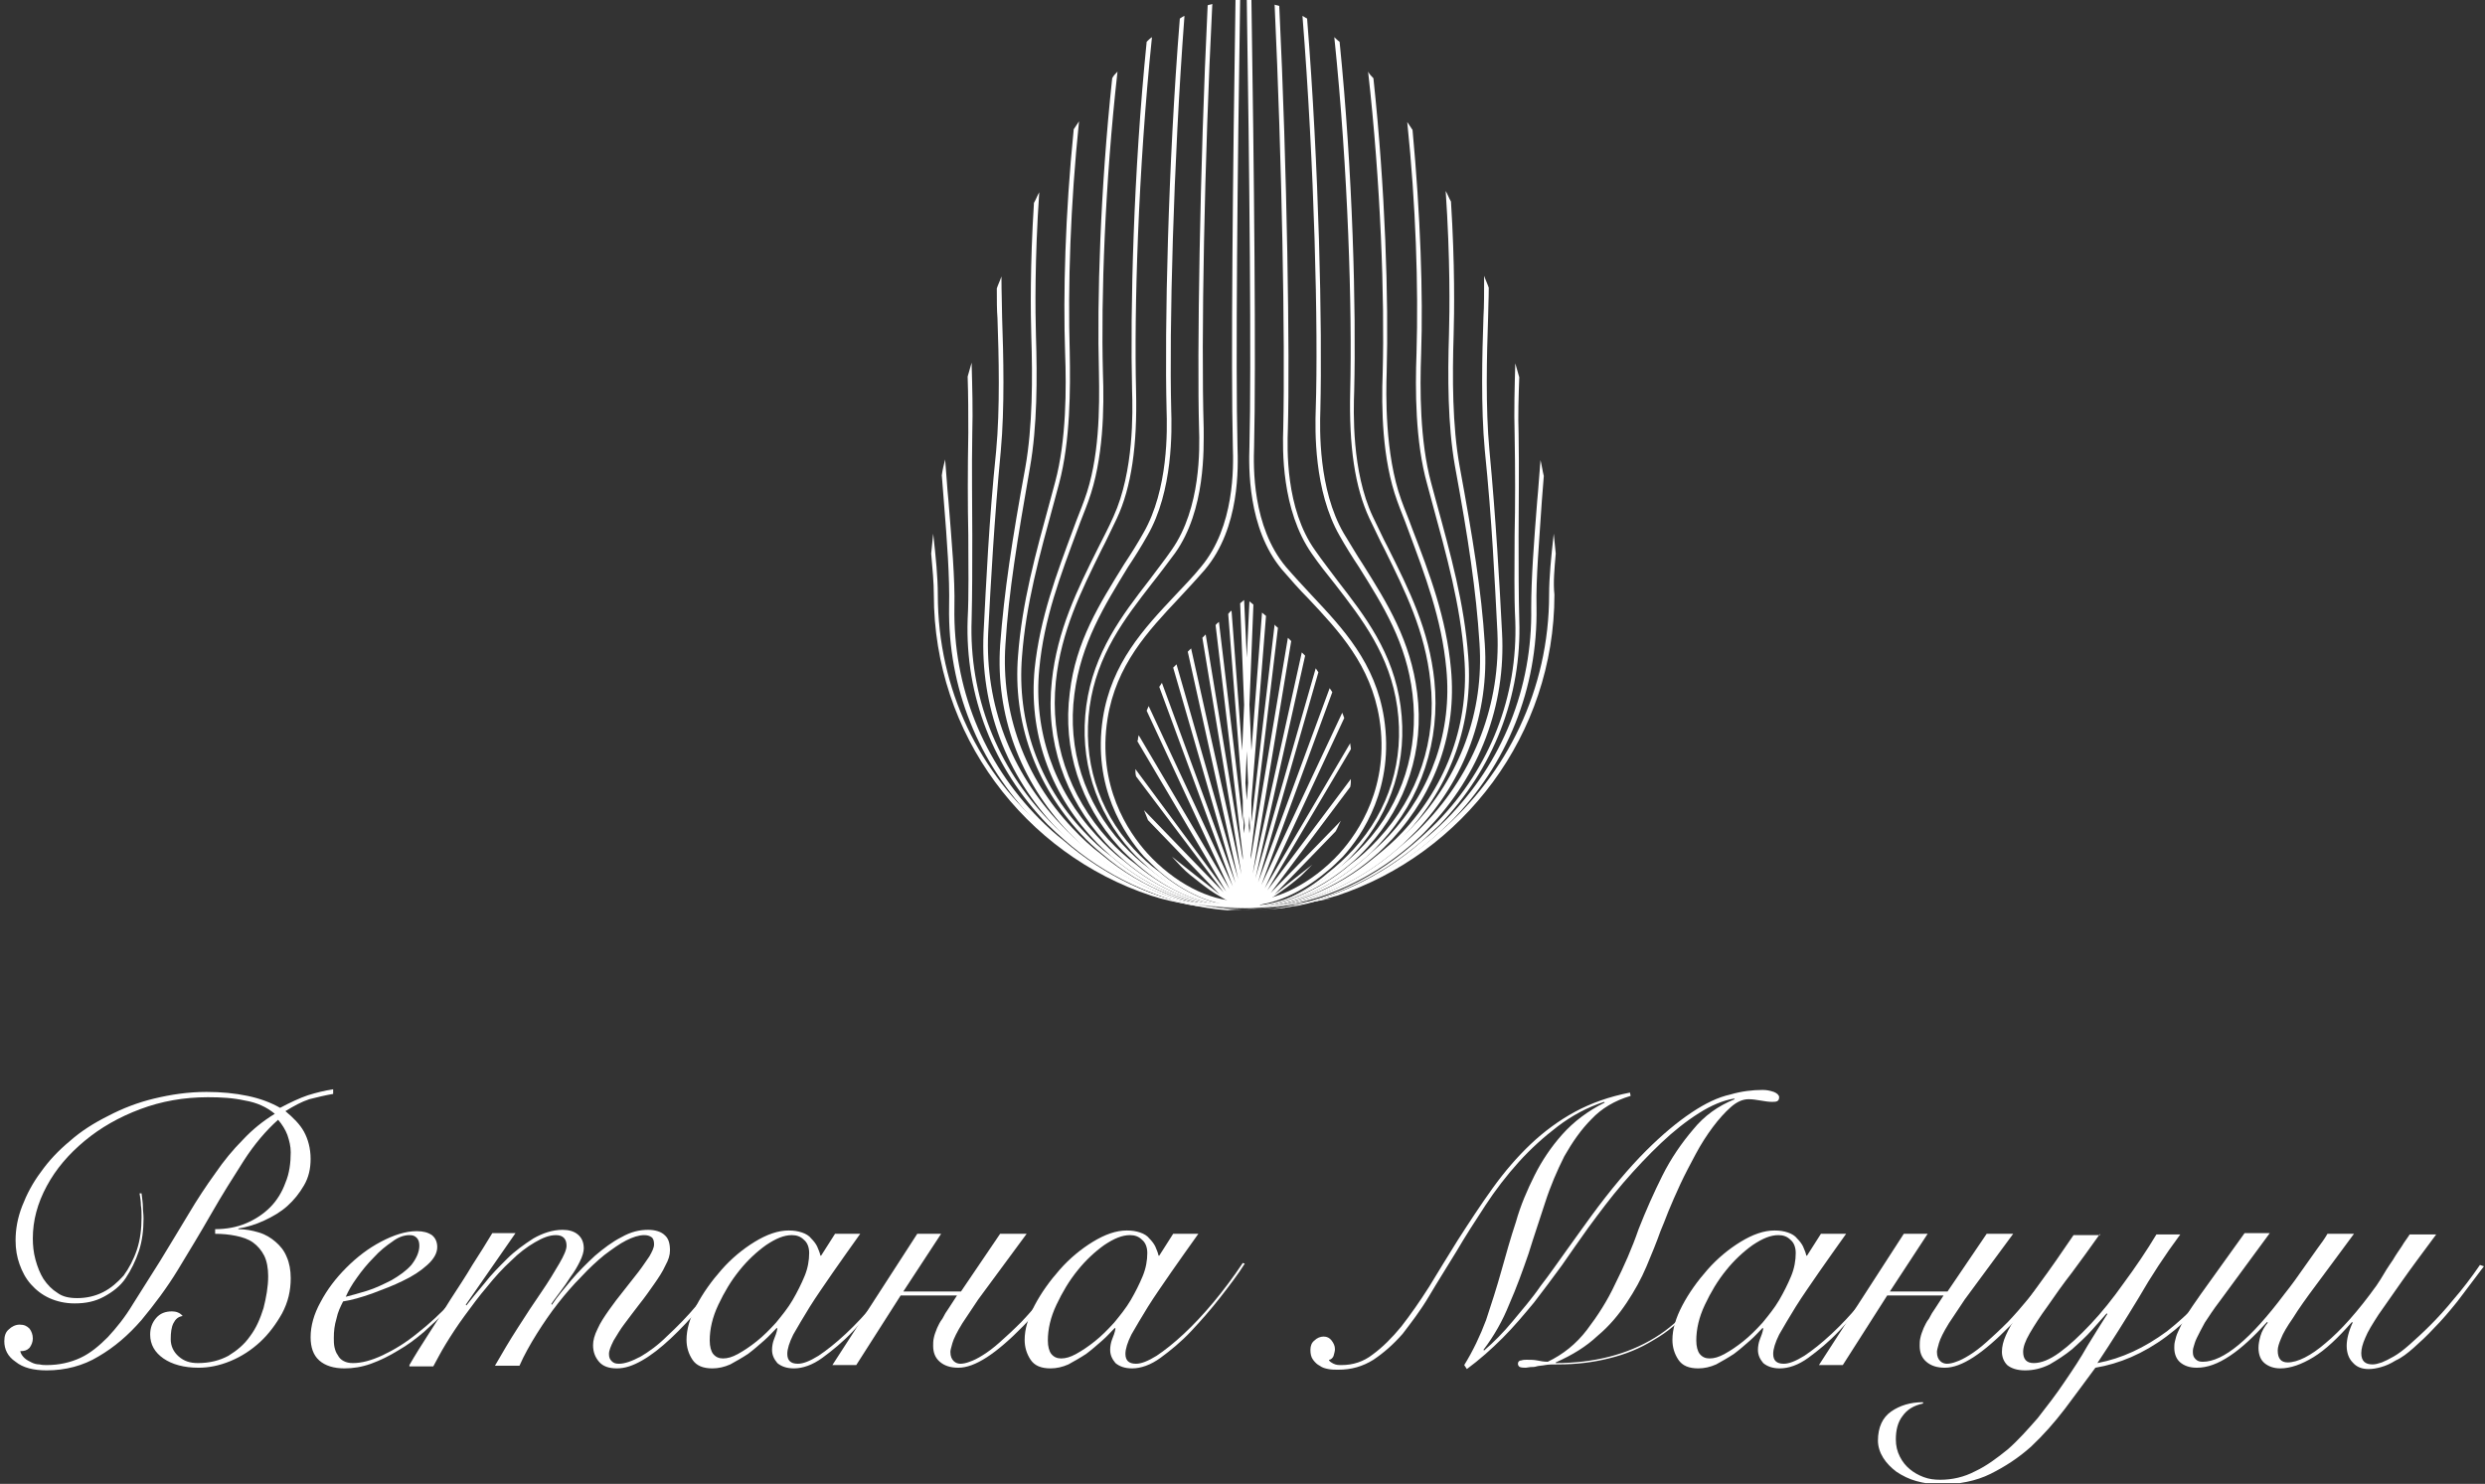 <?xml version="1.0" encoding="UTF-8"?> <svg xmlns="http://www.w3.org/2000/svg" width="978" height="584" viewBox="0 0 978 584" fill="none"><rect x="0" y="0" width="978" height="584" fill="#333333" stroke="none"/> <g clip-path="url(#clip0_602_14)"> <path d="M55.708 469.673C55.969 471.76 56.23 473.587 56.23 474.892C56.23 476.457 56.491 477.762 56.491 479.588C56.491 484.024 55.969 488.46 54.664 492.374C53.359 496.288 51.533 499.941 49.446 503.072C47.358 506.203 44.227 508.552 40.835 510.378C37.443 512.205 33.79 512.987 29.354 512.987C25.701 512.987 22.309 512.205 19.439 510.9C16.568 509.595 14.22 507.769 12.133 505.42C10.045 503.072 8.74 500.463 7.697 497.592C6.653 494.722 6.131 491.591 6.131 488.199C6.131 483.763 6.914 479.327 8.74 474.631C10.567 469.934 12.915 465.498 16.047 461.323C19.178 456.887 22.831 452.974 27.527 449.06C31.963 445.146 36.921 442.014 42.661 439.144C48.141 436.274 54.142 433.926 60.666 432.36C67.189 430.794 73.973 429.751 81.279 429.751C87.019 429.751 92.499 430.273 97.457 431.316C102.414 432.36 106.589 433.926 110.242 436.013C114.156 433.926 118.07 432.099 121.201 431.055C124.593 430.012 127.724 429.229 131.117 428.707V430.534C127.985 431.055 124.854 431.838 121.723 432.621C118.592 433.665 115.722 435.23 112.33 437.318C115.461 439.927 118.07 442.536 119.636 445.407C121.201 448.277 122.245 451.93 122.245 456.105C122.245 460.019 121.462 463.411 119.636 466.542C117.809 469.673 115.722 472.282 113.112 474.631C110.503 476.979 107.372 478.806 103.98 480.371C100.588 481.937 97.196 482.98 93.803 483.502V483.763C96.674 483.763 99.283 484.285 101.892 485.068C104.502 485.851 106.589 487.155 108.416 488.721C110.242 490.286 111.808 492.113 112.851 494.722C113.895 497.071 114.417 499.941 114.417 503.072C114.417 508.03 113.373 512.466 111.025 516.901C108.677 521.076 105.806 524.99 102.414 528.121C99.022 531.252 95.108 533.862 90.672 535.688C86.237 537.515 82.062 538.298 78.148 538.298C72.407 538.298 67.711 536.993 64.319 534.645C60.926 532.296 59.1 529.165 59.1 525.251C59.1 522.642 59.883 520.554 61.448 518.728C63.014 516.901 65.101 516.119 67.711 516.119C69.276 516.119 70.842 516.64 71.885 517.945C70.059 518.206 69.015 519.25 68.232 520.815C67.45 522.381 67.189 524.468 67.189 527.078C67.189 529.687 68.232 532.035 70.32 533.862C72.407 535.688 74.756 536.471 77.887 536.471C82.584 536.471 86.498 535.427 89.89 533.601C93.282 531.513 96.152 529.165 98.5 525.773C100.849 522.642 102.414 518.989 103.719 514.814C104.763 510.639 105.545 506.464 105.545 502.289C105.545 499.158 105.024 496.288 103.98 494.2C102.936 492.113 101.371 490.286 99.544 488.982C97.718 487.677 95.369 486.894 92.76 486.372C90.15 485.851 87.541 485.59 84.671 485.59V483.763C89.107 483.763 93.282 482.98 96.935 481.415C100.588 479.849 103.719 477.762 106.328 475.153C108.937 472.543 111.025 469.151 112.33 465.498C113.895 461.845 114.417 457.67 114.417 453.495C114.417 451.147 113.895 449.06 113.112 446.711C112.33 444.624 111.025 442.536 109.459 440.71C104.763 444.885 100.066 450.364 95.891 456.887C91.716 463.411 87.28 470.456 83.105 477.762C78.93 485.068 74.495 492.374 70.059 499.68C65.623 506.986 60.666 513.509 55.708 519.511C50.489 525.512 45.01 530.209 38.747 533.862C32.746 537.515 25.701 539.341 18.395 539.341C13.176 539.341 9.001 538.298 6.131 535.949C3 533.862 1.695 530.992 1.695 527.86C1.695 525.773 2.217 524.207 3.522 523.164C4.566 522.12 6.131 521.337 7.697 521.337C9.523 521.337 10.567 521.859 11.611 522.903C12.393 523.946 12.915 525.251 12.915 526.817C12.915 528.121 12.393 529.426 11.611 530.47C10.567 531.513 9.523 531.774 7.958 531.774C8.219 532.818 8.74 533.601 9.523 534.384C10.306 535.166 11.35 535.688 12.393 536.21C13.437 536.732 14.481 536.993 15.525 536.993C16.568 537.254 17.612 537.254 18.395 537.254C23.352 537.254 27.788 536.21 31.702 534.384C35.616 532.557 39.008 529.687 42.4 526.295C45.792 522.642 49.184 518.467 52.316 513.248C55.447 508.291 59.1 502.55 63.014 496.288C66.928 489.765 70.842 483.502 74.234 477.762C77.626 472.021 81.279 466.542 84.671 461.845C88.063 456.887 91.716 452.452 95.63 448.538C99.283 444.624 103.458 441.232 108.155 438.361C105.024 435.752 101.11 433.926 96.413 433.143C91.716 432.099 87.019 431.838 81.801 431.838C72.407 431.838 63.536 433.404 55.186 436.535C46.836 439.666 39.53 443.841 33.268 449.06C27.006 454.278 22.048 460.019 18.395 466.803C14.742 473.587 12.915 480.371 12.915 487.416C12.915 490.026 13.176 492.896 13.959 495.766C14.742 498.636 15.786 501.245 17.09 503.333C18.656 505.681 20.482 507.508 22.57 508.812C24.657 510.378 27.266 510.9 30.398 510.9C34.051 510.9 37.443 510.117 40.574 508.552C43.705 506.986 46.314 504.638 48.663 502.028C50.75 499.158 52.577 495.766 53.881 491.852C55.186 487.938 55.708 483.502 55.708 479.066C55.708 477.501 55.708 475.935 55.447 474.37C55.447 472.804 55.186 471.239 54.925 469.673H55.708Z" fill="white"></path> <path d="M189.301 498.376C187.736 500.985 185.909 503.595 183.561 506.726C181.212 509.857 178.864 512.727 175.994 515.598C173.123 518.468 169.992 521.338 166.861 524.208C163.469 527.078 160.338 529.427 156.685 531.514C153.293 533.602 149.64 535.428 145.987 536.733C142.334 538.037 138.942 538.559 135.55 538.559C131.375 538.559 127.983 537.516 125.634 535.428C123.286 533.341 122.242 530.21 122.242 526.296C122.242 521.86 123.547 517.163 126.156 512.466C128.765 507.509 132.158 503.073 136.332 498.898C140.507 494.723 144.943 491.331 149.901 488.722C154.858 486.112 159.555 484.547 163.991 484.547C166.6 484.547 168.427 485.069 169.992 486.112C171.297 487.156 172.08 488.722 172.08 490.809C172.08 493.158 170.775 495.506 168.166 497.854C165.557 500.203 162.425 502.29 158.511 504.117C154.858 505.943 150.684 507.509 146.509 509.074C142.073 510.64 138.42 511.684 135.028 512.205C133.984 514.293 132.94 516.38 132.418 518.99C131.636 521.599 131.375 523.947 131.375 526.557C131.375 527.861 131.375 528.905 131.636 530.21C131.897 531.253 132.158 532.297 132.94 533.341C133.462 534.384 134.245 535.167 135.289 535.689C136.332 536.211 137.376 536.472 138.942 536.472C142.334 536.472 146.248 535.428 150.684 533.341C155.119 531.253 159.816 528.383 164.252 524.73C168.949 521.077 173.384 516.902 177.559 512.466C181.734 507.77 185.387 503.073 188.518 498.115L189.301 498.376ZM165.035 490.287C165.035 488.983 164.774 487.939 163.991 487.156C163.208 486.373 162.425 486.112 161.121 486.112C159.033 486.112 156.685 486.895 154.337 488.722C151.988 490.287 149.379 492.375 147.031 494.984C144.682 497.332 142.334 500.203 140.507 502.812C138.42 505.682 137.115 508.031 136.071 510.379C138.159 509.857 141.029 509.074 144.421 508.031C147.813 506.987 150.944 505.421 154.076 503.856C157.207 502.029 159.816 500.203 161.904 497.854C163.73 495.506 165.035 492.897 165.035 490.287Z" fill="white"></path> <path d="M161.129 537.254C163.216 533.601 165.826 529.426 168.696 524.99C171.566 520.555 174.436 516.119 177.307 511.422C180.177 506.986 183.308 502.29 185.917 497.854C188.787 493.418 191.397 489.243 193.745 485.329H202.878L183.308 513.509L183.569 513.77C185.395 511.422 187.744 508.552 190.614 505.16C193.223 501.768 196.354 498.636 199.486 495.505C202.617 492.374 206.27 489.765 209.923 487.417C213.576 485.329 217.49 484.024 221.404 484.024C223.752 484.024 225.84 484.546 227.405 485.851C228.971 487.156 229.753 488.982 229.753 491.33C229.753 492.635 229.232 494.462 228.188 496.549C227.144 498.636 226.1 500.463 224.535 502.55C223.23 504.638 221.926 506.464 220.36 508.552C219.055 510.378 217.751 511.944 216.968 513.249L217.229 513.509C219.316 510.378 221.926 507.247 224.796 503.855C227.666 500.463 230.797 497.332 234.189 494.201C237.581 491.33 240.973 488.721 244.626 486.895C248.279 484.807 251.672 484.024 255.064 484.024C257.934 484.024 260.282 484.807 261.587 486.112C263.152 487.417 263.674 489.504 263.674 492.113C263.674 493.94 263.152 495.766 261.848 498.115C260.804 500.463 259.239 502.811 257.412 505.421C255.586 508.03 253.759 510.639 251.672 513.249C249.584 515.858 247.758 518.467 245.931 520.816C244.105 523.164 242.8 525.512 241.495 527.6C240.452 529.687 239.669 531.514 239.669 532.818C239.669 534.123 239.93 534.906 240.713 535.689C241.495 536.471 242.278 536.732 243.583 536.732C245.931 536.732 248.801 535.689 252.193 533.862C255.325 532.036 258.978 529.426 262.631 525.773C266.284 522.381 270.459 518.206 274.372 513.509C278.547 508.813 282.722 503.594 286.897 497.854L288.202 498.376C284.027 504.116 279.852 509.335 275.938 514.031C271.763 518.989 267.849 523.164 263.935 526.817C260.021 530.47 256.368 533.34 252.715 535.428C249.062 537.515 245.931 538.559 242.8 538.559C239.669 538.559 237.32 537.776 235.755 535.949C234.189 534.123 233.406 532.035 233.406 529.426C233.406 527.6 233.928 525.512 235.233 522.903C236.277 520.555 237.842 518.206 239.669 515.597C241.495 512.988 243.322 510.639 245.409 508.03C247.497 505.421 249.323 503.072 251.15 500.724C252.976 498.376 254.281 496.288 255.585 494.462C256.629 492.635 257.412 491.07 257.412 489.765C257.412 488.46 257.151 487.417 256.368 486.895C255.586 486.373 254.803 486.112 253.498 486.112C251.411 486.112 249.062 486.895 246.453 488.199C243.844 489.504 240.973 491.591 237.842 493.94C234.972 496.288 231.841 499.158 228.71 502.55C225.579 505.682 222.447 509.335 219.577 512.988C216.707 516.641 213.837 520.816 211.227 524.99C208.618 529.165 206.27 533.34 204.443 537.515H194.789C197.659 532.557 200.529 527.6 203.921 522.381C207.053 517.423 210.184 512.727 213.054 508.552C215.924 504.377 218.273 500.463 220.099 497.332C221.926 494.201 222.969 491.852 222.969 490.287C222.969 487.677 221.665 486.112 218.794 486.112C216.185 486.112 213.576 487.156 210.445 488.982C207.313 490.809 204.182 493.157 201.051 496.288C197.92 499.158 194.789 502.55 191.658 506.464C188.527 510.117 185.656 514.031 182.786 517.945C179.916 521.859 177.567 525.512 175.48 528.904C173.393 532.296 171.827 535.428 170.522 537.776H161.129V537.254Z" fill="white"></path> <path d="M328.636 485.589H338.551C334.898 490.807 331.245 495.765 327.853 500.723C324.461 505.68 321.33 510.116 318.72 514.291C316.111 518.466 314.024 522.119 312.197 525.25C310.632 528.381 309.849 530.991 309.849 532.817C309.849 535.426 311.153 536.731 314.024 536.731C316.111 536.731 318.72 535.687 322.113 533.6C325.244 531.512 328.897 528.642 332.811 524.989C336.725 521.336 340.639 517.161 344.552 512.465C348.466 507.768 352.38 502.549 356.033 497.07L356.816 497.331C354.207 501.506 350.815 505.941 347.162 510.638C343.509 515.335 339.595 519.771 335.681 523.946C331.767 528.12 327.592 531.512 323.678 534.383C319.764 537.253 315.85 538.558 312.458 538.558C309.588 538.558 307.5 537.775 305.935 536.47C304.63 534.905 303.847 533.339 303.847 531.252C303.847 529.947 304.108 528.381 304.63 527.077C305.152 525.772 305.674 524.467 305.935 522.902L305.674 522.641C304.369 523.946 302.804 525.772 300.716 527.599C298.629 529.425 296.541 531.252 294.454 532.817C292.106 534.383 289.757 535.687 287.409 536.992C285.06 538.036 282.712 538.558 280.364 538.558C276.711 538.558 274.101 537.514 272.536 535.165C270.97 532.817 270.188 530.208 270.188 527.338C270.188 523.163 271.492 518.727 274.101 513.769C276.711 508.812 280.103 504.115 284.017 499.679C287.931 495.243 292.367 491.59 297.063 488.72C301.76 485.85 306.196 484.284 310.371 484.284C312.458 484.284 314.024 484.545 315.589 485.067C317.155 485.589 318.46 486.372 319.242 487.415C320.286 488.459 321.069 489.503 321.591 490.546C322.113 491.851 322.634 492.895 322.895 494.199H323.156L328.636 485.589ZM279.32 527.599C279.32 529.947 279.842 531.773 280.625 532.817C281.668 534.122 282.973 534.644 284.539 534.644C286.365 534.644 288.192 534.122 290.54 532.817C292.888 531.512 295.237 529.947 297.846 527.859C300.455 525.772 302.804 523.424 305.413 520.553C307.761 517.683 310.11 514.813 311.936 511.682C313.763 508.551 315.328 505.419 316.633 502.288C317.938 499.157 318.46 496.026 318.46 493.156C318.46 490.807 317.677 488.981 316.372 487.937C315.067 486.633 313.502 486.111 311.675 486.111C308.544 486.111 305.413 487.415 301.499 490.025C297.846 492.634 294.193 496.026 291.062 499.94C287.67 504.115 285.06 508.551 282.712 513.508C280.364 518.466 279.32 523.163 279.32 527.599Z" fill="white"></path> <path d="M360.993 485.589H370.386L355.513 508.29H378.214L393.609 485.589H404.046L384.998 511.421C382.389 515.335 380.302 518.466 378.736 520.814C376.649 524.206 375.344 526.816 374.822 528.642C374.3 530.469 374.039 531.512 374.039 532.034C374.039 533.861 374.561 534.905 375.344 535.687C376.127 536.47 377.17 536.731 377.953 536.731C378.997 536.731 380.302 536.47 381.606 535.948C383.172 535.426 384.737 534.644 386.825 533.339C388.912 532.034 391 530.469 393.348 528.381C395.696 526.294 398.567 523.685 401.959 520.293C407.177 514.813 413.44 507.246 420.746 497.331L422.311 497.853C415.266 507.768 408.743 515.596 403.002 521.597C392.043 532.817 383.694 538.297 377.17 538.297C374.039 538.297 371.691 537.514 369.864 535.948C368.038 534.383 367.255 532.295 367.255 529.686C367.255 528.903 367.255 527.599 367.516 526.555C367.777 525.25 368.299 523.946 368.821 522.641C369.343 521.597 369.864 520.293 370.908 518.988C371.691 517.422 372.474 516.118 373.256 515.074L376.649 509.855H354.47L336.987 537.253H327.594L360.993 485.589Z" fill="white"></path> <path d="M461.71 485.589H471.625C467.972 490.807 464.319 495.765 460.927 500.723C457.535 505.68 454.404 510.116 451.795 514.291C449.185 518.466 447.098 522.119 445.271 525.25C443.706 528.381 442.923 530.991 442.923 532.817C442.923 535.426 444.228 536.731 447.098 536.731C449.185 536.731 451.795 535.687 455.187 533.6C458.318 531.512 461.971 528.642 465.885 524.989C469.799 521.336 473.713 517.161 477.627 512.465C481.541 507.768 485.455 502.549 489.108 497.07L489.89 497.331C487.281 501.506 483.889 505.941 480.236 510.638C476.583 515.335 472.669 519.771 468.755 523.946C464.841 528.12 460.666 531.512 456.752 534.383C452.838 537.253 448.924 538.558 445.532 538.558C442.662 538.558 440.575 537.775 439.009 536.47C437.704 534.905 436.922 533.339 436.922 531.252C436.922 529.947 437.183 528.381 437.704 527.077C438.226 525.772 438.748 524.467 439.009 522.902L438.748 522.641C437.444 523.946 435.878 525.772 433.791 527.599C431.703 529.425 429.616 531.252 427.528 532.817C425.18 534.383 422.831 535.687 420.483 536.992C418.135 538.036 415.786 538.558 413.438 538.558C409.785 538.558 407.176 537.514 405.61 535.165C404.044 532.817 403.262 530.208 403.262 527.338C403.262 523.163 404.566 518.727 407.176 513.769C409.785 508.812 413.177 504.115 417.091 499.679C421.005 495.243 425.441 491.59 430.137 488.72C434.834 485.85 439.27 484.284 443.445 484.284C445.532 484.284 447.098 484.545 448.663 485.067C450.229 485.589 451.534 486.372 452.317 487.415C453.36 488.459 454.143 489.503 454.665 490.546C455.187 491.851 455.709 492.895 455.97 494.199H456.23L461.71 485.589ZM412.394 527.599C412.394 529.947 412.916 531.773 413.699 532.817C414.743 534.122 416.047 534.644 417.613 534.644C419.439 534.644 421.266 534.122 423.614 532.817C425.963 531.512 428.311 529.947 430.92 527.859C433.53 525.772 435.878 523.424 438.487 520.553C440.836 517.683 443.184 514.813 445.01 511.682C446.837 508.551 448.403 505.419 449.707 502.288C451.012 499.157 451.534 496.026 451.534 493.156C451.534 490.807 450.751 488.981 449.446 487.937C448.142 486.633 446.576 486.111 444.75 486.111C441.618 486.111 438.487 487.415 434.573 490.025C430.92 492.634 427.267 496.026 424.136 499.94C420.744 504.115 418.135 508.551 415.786 513.508C413.438 518.466 412.394 523.163 412.394 527.599Z" fill="white"></path> <path d="M676.981 496.809C673.85 503.854 670.197 509.855 665.761 514.813C661.325 520.031 656.368 524.206 650.888 527.337C645.409 530.729 639.668 533.078 633.145 534.643C626.883 536.209 620.359 536.992 613.314 536.992C611.227 536.992 609.4 536.992 608.096 537.253C606.791 537.514 605.486 537.514 604.704 537.775C603.921 538.035 603.138 538.035 602.355 538.035C601.833 538.035 601.051 538.296 600.529 538.296C599.746 538.296 598.963 538.296 598.18 538.035C597.659 537.775 597.398 537.253 597.398 536.731C597.398 535.948 597.919 535.426 598.702 535.426C599.485 535.165 600.268 535.165 600.79 535.165C602.094 535.165 603.66 535.165 604.965 535.426C606.269 535.687 607.574 535.948 609.139 535.948C615.141 533.078 620.359 528.903 624.534 523.423C628.709 517.944 632.623 511.943 635.754 505.158C639.146 498.374 642.278 491.329 644.887 483.762C647.757 476.456 650.888 469.411 654.28 462.627C657.672 455.843 661.847 449.841 666.283 444.623C670.719 439.143 676.198 435.229 682.722 432.62L682.461 432.359C678.025 433.142 673.589 434.968 668.631 438.099C663.674 441.23 658.716 445.144 653.758 449.841C648.801 454.538 643.843 459.757 638.885 465.497C633.928 471.237 629.492 477.239 625.056 483.24C621.664 487.937 618.272 492.895 614.619 498.113C610.966 503.071 607.313 508.029 603.66 512.725C599.746 517.422 595.832 522.119 591.396 526.555C586.96 530.99 582.264 535.165 577.306 538.818L576.262 537.253C579.654 531.773 582.525 525.772 584.873 519.509C586.96 513.247 589.048 506.724 590.874 500.201C592.701 493.677 594.527 487.154 596.615 480.892C598.441 474.369 601.051 468.367 603.921 462.627C606.791 456.886 610.444 451.407 614.88 446.449C619.316 441.491 624.795 437.317 631.579 433.924L631.318 433.664C624.795 435.751 618.533 439.143 613.053 443.318C607.574 447.493 602.355 452.19 597.659 457.408C592.962 462.627 588.526 468.367 584.612 474.369C580.698 480.37 576.784 486.371 573.131 492.634C569.478 498.635 565.825 504.376 562.433 510.116C559.041 515.856 555.388 520.553 551.996 524.989C548.343 529.164 544.429 532.556 540.515 535.165C536.34 537.775 531.904 539.079 526.686 539.079C525.381 539.079 524.076 539.079 522.772 538.818C521.467 538.557 520.423 538.296 519.38 537.514C518.336 536.992 517.553 536.209 516.77 535.165C515.988 534.122 515.727 532.817 515.727 531.251C515.727 529.686 516.248 528.381 517.292 527.598C518.336 526.555 519.641 526.033 520.945 526.033C522.25 526.033 523.294 526.555 524.076 527.598C524.859 528.642 525.381 529.686 525.381 530.99C525.381 531.773 525.12 532.556 524.859 533.6C524.598 534.382 523.815 535.165 523.033 535.165C523.033 535.687 523.815 536.209 524.859 536.731C525.903 537.253 526.947 537.253 527.99 537.253C532.426 537.253 536.601 535.948 540.254 533.078C544.168 530.208 547.821 526.555 551.474 522.119C555.127 517.422 558.78 512.203 562.433 506.463C566.086 500.462 569.739 494.46 573.653 488.198C578.35 480.892 582.786 474.108 587.482 467.584C592.179 461.061 597.137 455.321 602.355 450.363C607.574 445.405 613.575 440.97 619.838 437.577C626.1 434.185 633.406 431.576 641.495 430.011L641.756 431.315C635.493 433.142 630.275 436.273 626.361 440.448C622.186 444.623 618.794 449.58 615.663 455.06C612.792 460.8 610.183 466.802 608.096 473.325C606.008 479.848 603.66 486.632 601.572 493.416C599.224 500.201 596.876 506.724 594.006 513.247C591.396 519.77 588.004 525.772 583.829 531.251L584.09 531.512C587.743 528.381 591.657 524.467 595.31 520.031C598.963 515.596 602.877 511.16 606.269 506.202C609.922 501.505 613.314 496.548 616.706 491.851C620.099 487.154 623.23 482.718 626.1 478.804C633.928 468.106 641.234 459.496 647.757 452.972C654.28 446.449 660.282 441.491 665.761 437.838C671.241 434.185 676.198 431.837 680.895 430.793C685.331 429.489 689.767 428.967 693.681 428.967C695.246 428.967 696.551 429.228 698.116 429.75C699.421 430.271 700.204 431.054 700.204 431.837C700.204 432.62 699.943 433.142 699.421 433.403C698.899 433.664 698.117 433.664 697.334 433.664C696.029 433.664 694.463 433.403 692.898 433.142C691.332 432.881 689.767 432.62 688.201 432.62C685.853 432.62 683.504 433.664 681.156 435.751C678.808 437.838 676.459 440.448 674.111 443.579C671.763 446.71 669.414 450.363 667.327 454.277C665.239 458.191 663.152 462.105 661.325 466.019C659.499 469.933 657.933 473.586 656.629 476.717C655.324 480.109 654.28 482.718 653.498 484.545C651.932 488.981 650.105 493.416 648.018 498.374C645.931 503.332 643.321 508.029 640.19 512.725C637.059 517.422 633.406 521.858 628.709 525.772C624.273 529.947 618.794 533.339 612.271 536.209V536.47C627.405 536.47 640.451 533.078 651.149 526.555C661.847 520.031 670.197 510.116 676.198 496.809H676.981Z" fill="white"></path> <path d="M716.647 485.589H726.563C722.91 490.807 719.257 495.765 715.865 500.723C712.473 505.68 709.341 510.116 706.732 514.291C704.123 518.466 702.035 522.119 700.209 525.25C698.643 528.381 697.861 530.991 697.861 532.817C697.861 535.426 699.165 536.731 702.035 536.731C704.123 536.731 706.732 535.687 710.124 533.6C713.255 531.512 716.908 528.642 720.822 524.989C724.736 521.336 728.65 517.161 732.564 512.465C736.478 507.768 740.392 502.549 744.045 497.07L744.828 497.331C742.219 501.506 738.827 505.941 735.174 510.638C731.52 515.335 727.607 519.771 723.693 523.946C719.779 528.12 715.604 531.512 711.69 534.383C707.776 537.253 703.862 538.558 700.47 538.558C697.6 538.558 695.512 537.775 693.947 536.47C692.642 534.905 691.859 533.339 691.859 531.252C691.859 529.947 692.12 528.381 692.642 527.077C693.164 525.772 693.686 524.467 693.947 522.902L693.686 522.641C692.381 523.946 690.815 525.772 688.728 527.599C686.641 529.425 684.553 531.252 682.466 532.817C680.117 534.383 677.769 535.687 675.421 536.992C673.072 538.036 670.724 538.558 668.375 538.558C664.722 538.558 662.113 537.514 660.548 535.165C658.982 532.817 658.199 530.208 658.199 527.338C658.199 523.163 659.504 518.727 662.113 513.769C664.722 508.812 668.115 504.115 672.028 499.679C675.942 495.243 680.378 491.59 685.075 488.72C689.772 485.85 694.208 484.284 698.382 484.284C700.47 484.284 702.035 484.545 703.601 485.067C705.167 485.589 706.471 486.372 707.254 487.415C708.298 488.459 709.081 489.503 709.602 490.546C710.124 491.851 710.646 492.895 710.907 494.199H711.168L716.647 485.589ZM667.593 527.599C667.593 529.947 668.115 531.773 668.897 532.817C669.941 534.122 671.246 534.644 672.811 534.644C674.638 534.644 676.464 534.122 678.813 532.817C681.161 531.512 683.509 529.947 686.119 527.859C688.728 525.772 691.076 523.424 693.686 520.553C696.034 517.683 698.382 514.813 700.209 511.682C702.035 508.551 703.601 505.419 704.906 502.288C706.21 499.157 706.732 496.026 706.732 493.156C706.732 490.807 705.949 488.981 704.645 487.937C703.34 486.633 701.774 486.111 699.948 486.111C696.817 486.111 693.686 487.415 689.772 490.025C686.119 492.634 682.466 496.026 679.335 499.94C675.942 504.115 673.333 508.551 670.985 513.508C668.636 518.466 667.593 523.163 667.593 527.599Z" fill="white"></path> <path d="M749.258 485.589H758.652L743.779 508.29H766.48L781.875 485.589H792.312L773.264 511.421C770.655 515.335 768.567 518.466 767.002 520.814C764.914 524.206 763.61 526.816 763.088 528.642C762.566 530.469 762.305 531.512 762.305 532.034C762.305 533.861 762.827 534.905 763.61 535.687C764.392 536.47 765.436 536.731 766.219 536.731C767.263 536.731 768.567 536.47 769.872 535.948C771.437 535.426 773.003 534.644 775.09 533.339C777.178 532.034 779.265 530.469 781.614 528.381C783.962 526.294 786.832 523.685 790.224 520.293C795.443 514.813 801.705 507.246 809.011 497.331L810.577 497.853C803.532 507.768 797.009 515.596 791.268 521.597C780.309 532.817 771.959 538.297 765.436 538.297C762.305 538.297 759.956 537.514 758.13 535.948C756.303 534.383 755.521 532.295 755.521 529.686C755.521 528.903 755.521 527.599 755.782 526.555C756.043 525.25 756.564 523.946 757.086 522.641C757.608 521.597 758.13 520.293 759.174 518.988C759.957 517.422 760.739 516.118 761.522 515.074L764.914 509.855H742.735L725.253 537.253H715.859L749.258 485.589Z" fill="white"></path> <path d="M826.497 485.589C822.844 490.807 819.191 495.765 815.538 500.723C811.885 505.42 808.754 509.855 805.884 514.03C803.014 517.944 800.665 521.597 798.839 524.728C797.012 527.859 796.23 530.208 796.23 532.034C796.23 534.905 797.534 536.47 800.404 536.47C803.275 536.47 806.667 535.166 810.581 532.295C814.495 529.425 818.409 525.772 822.844 521.075C827.28 516.379 831.455 511.16 835.891 504.898C840.327 498.896 844.763 492.373 848.676 485.85H858.07C852.069 493.939 846.589 502.288 841.631 510.899C836.413 519.51 831.194 527.859 825.454 536.47C835.108 534.644 843.98 530.469 852.851 523.946C861.462 517.161 869.29 509.073 876.074 498.896L877.118 499.418C869.812 510.377 861.723 519.249 852.59 526.033C843.458 532.817 834.064 536.731 824.671 538.297C820.757 543.515 816.843 548.995 812.668 554.474C808.493 559.954 804.057 564.912 799.361 569.347C794.403 573.783 789.184 577.175 783.444 580.045C777.704 582.916 770.919 584.22 763.613 584.22C760.221 584.22 757.09 583.698 754.22 582.916C751.35 582.133 748.74 580.828 746.392 579.263C744.305 577.697 742.478 575.871 741.173 573.783C739.869 571.696 739.086 569.347 739.086 566.999C739.086 561.78 740.912 557.866 744.305 555.518C747.697 553.17 751.871 551.865 756.829 551.865V552.387C753.176 553.17 750.567 554.735 748.74 557.345C746.914 559.693 746.131 562.824 746.131 566.477C746.131 569.086 746.653 571.174 747.697 573.261C748.74 575.349 750.045 576.914 751.611 578.219C753.176 579.524 755.003 580.567 757.09 581.35C759.178 582.133 761.265 582.394 763.613 582.394C768.31 582.394 773.007 581.35 777.443 579.002C781.878 576.914 786.053 573.783 790.228 570.391C794.403 566.738 798.056 562.563 801.97 558.127C805.623 553.431 809.276 548.734 812.407 544.037C815.799 539.079 818.93 534.383 821.54 529.686C824.41 524.989 827.019 520.814 829.368 517.161L829.107 516.9C827.541 518.727 825.454 521.075 823.105 523.685C820.757 526.294 818.148 528.642 815.538 530.991C812.668 533.339 809.798 535.166 806.667 536.992C803.536 538.558 800.404 539.34 797.012 539.34C793.881 539.34 791.533 538.558 789.967 537.253C788.663 535.948 787.88 534.122 787.88 532.034C787.88 529.947 788.402 527.859 789.445 525.511C790.489 523.163 792.055 520.293 794.403 516.9C796.751 513.508 799.622 509.333 803.275 504.376C806.928 499.418 811.103 493.417 816.06 486.111H826.497V485.589Z" fill="white"></path> <path d="M926.431 485.59C920.429 493.679 915.472 500.463 911.558 505.682C907.644 510.9 904.513 515.336 902.425 518.728C900.077 522.12 898.511 524.729 897.728 526.817C896.946 528.643 896.424 530.209 896.424 531.514C896.424 534.645 897.728 536.21 900.338 536.21C904.252 536.21 909.47 533.601 915.211 528.643C921.212 523.686 927.996 516.119 935.302 505.943C936.346 504.377 937.39 502.811 938.433 500.985C939.477 499.158 940.782 497.332 941.826 495.766C942.869 493.94 944.174 492.113 945.218 490.548C946.261 488.721 947.566 487.156 948.349 485.851H958.786C953.567 492.896 948.871 499.158 945.218 504.377C941.565 509.596 938.433 514.031 936.085 517.423C933.737 521.076 931.91 523.947 930.867 526.556C929.823 528.904 929.301 530.992 929.301 532.557C929.301 535.689 930.867 536.993 933.737 536.993C934.78 536.993 935.824 536.732 937.39 536.21C938.694 535.689 940.26 534.906 942.086 533.862C943.913 532.818 946 531.253 948.349 529.165C950.697 527.078 953.306 524.729 956.438 521.598C959.308 518.728 962.439 515.336 965.831 511.161C969.223 507.247 972.615 502.811 976.007 497.854L977.573 498.376C973.659 503.594 970.267 508.03 967.136 512.205C964.005 516.119 960.873 519.772 958.003 522.642C955.133 525.773 952.263 528.383 949.914 530.47C947.566 532.557 945.218 534.384 942.869 535.428C940.782 536.732 938.955 537.515 937.129 538.037C935.302 538.559 933.737 538.82 932.171 538.82C929.562 538.82 927.474 538.037 925.909 536.21C924.343 534.645 923.561 532.296 923.561 529.687C923.561 527.078 924.343 523.947 925.909 520.555L925.648 520.294C920.168 526.556 915.211 531.253 910.514 534.123C905.817 536.993 901.381 538.559 897.468 538.559C894.858 538.559 892.771 537.776 891.205 536.471C889.64 535.167 888.857 533.079 888.857 530.47C888.857 529.165 889.118 527.6 889.64 525.773C890.161 523.947 891.205 522.12 892.51 520.555L892.249 520.294C887.03 526.034 882.334 530.47 877.637 533.601C872.94 536.732 868.765 538.298 864.59 538.298C861.72 538.298 859.633 537.515 858.067 536.21C856.502 534.906 855.719 532.818 855.719 530.47C855.719 529.687 855.719 528.904 855.98 527.861C856.241 526.817 856.501 525.512 857.284 523.947C858.067 522.381 858.85 520.294 860.415 517.945C861.72 515.597 863.808 512.727 866.156 509.335L883.377 485.329H893.293L873.723 511.944C871.114 515.336 869.287 518.206 867.721 520.555C866.417 522.903 865.373 524.99 864.59 526.556C863.808 528.122 863.547 529.426 863.286 530.209C863.025 530.992 863.025 531.775 863.025 532.036C863.025 533.34 863.286 534.123 864.068 534.906C864.851 535.689 865.634 535.949 866.939 535.949C875.028 535.949 885.726 527.078 899.033 509.335C900.338 507.769 901.642 505.943 903.208 503.855C904.774 501.768 906.078 499.68 907.644 497.593C909.209 495.505 910.514 493.418 912.08 491.33C913.645 489.243 914.95 487.417 915.993 485.59H926.431Z" fill="white"></path> <path d="M369.09 234.054C369.09 227.27 368.307 219.181 367.263 210.049C367.002 212.658 366.741 215.267 366.48 217.877C367.002 223.878 367.524 229.358 367.524 234.054C367.524 289.111 403.272 336.078 453.109 352.517C457.806 354.082 462.764 355.126 467.721 355.909C447.369 351.473 428.06 341.557 412.404 327.206C385.528 304.766 369.09 271.367 369.09 234.054Z" fill="white"></path> <path d="M418.671 330.859C415.279 328.25 412.148 325.379 409.017 322.248C386.838 299.808 375.096 270.323 375.618 239.012C375.879 227.531 374.574 213.44 373.269 197.002C372.748 192.044 372.487 186.565 371.965 180.824C371.443 182.912 370.921 184.999 370.66 187.087C370.921 190.479 371.182 193.871 371.443 197.002C372.748 213.18 373.791 227.27 373.53 238.751C373.009 270.584 385.011 300.33 407.451 323.292C408.756 324.597 410.061 325.901 411.626 327.206C427.282 341.557 446.591 351.472 466.943 355.908C469.292 356.43 471.901 356.691 474.249 356.952C454.158 354.082 434.588 344.688 418.671 330.859Z" fill="white"></path> <path d="M423.099 332.425C419.707 329.555 416.315 326.685 413.184 323.293C392.309 301.897 381.35 273.716 382.394 243.97C382.655 234.055 382.655 222.574 382.655 210.571C382.655 198.568 382.394 185 382.655 170.388C382.916 161.777 382.655 152.384 382.394 142.729C381.872 144.556 381.35 146.383 380.829 148.209C381.089 155.776 381.089 163.343 381.089 170.388C380.829 185 380.829 198.568 381.089 210.571C381.089 223.096 381.35 233.794 380.829 243.709C379.785 273.977 391.005 302.419 412.14 324.337C414.228 326.424 416.576 328.512 418.924 330.599C434.841 344.689 454.411 353.822 474.763 356.953C477.633 357.214 480.765 357.475 483.635 357.736C461.456 356.431 440.321 347.298 423.099 332.425Z" fill="white"></path> <path d="M489.112 357.997C467.193 357.736 445.275 349.125 427.793 333.991C424.14 331.121 420.748 327.99 417.617 324.598C397.786 303.984 387.61 277.108 388.915 248.928C389.958 228.836 391.263 205.092 393.872 177.433C395.438 160.473 394.916 139.859 394.394 124.986C394.394 120.811 394.133 115.332 394.133 108.809C393.611 110.374 392.828 111.94 392.307 113.505C392.307 117.941 392.307 122.116 392.568 125.247C393.089 140.12 393.611 160.734 392.046 177.433C389.175 205.353 388.132 229.097 387.088 249.189C385.783 277.891 395.96 305.289 416.051 326.163C418.139 328.512 420.487 330.599 422.835 332.686C440.057 347.559 461.192 356.692 483.11 358.258C485.459 357.997 487.285 357.997 489.112 357.997Z" fill="white"></path> <path d="M489.118 357.996C469.809 357.735 449.717 349.907 433.54 336.339C429.365 333.208 425.712 329.816 422.059 325.902C403.272 306.071 393.878 280.5 395.705 253.624C397.009 232.75 400.402 212.397 405.359 183.956C408.23 167.778 408.229 148.73 407.708 132.031C407.447 122.898 407.186 102.285 409.012 75.67C408.229 76.975 407.708 78.54 406.925 79.845C405.359 104.372 405.62 123.681 405.881 132.292C406.403 148.73 406.403 167.778 403.533 183.956C398.314 212.397 395.183 233.011 393.617 253.885C391.791 281.283 401.445 307.376 420.493 327.467C422.842 329.816 425.19 332.164 427.538 334.251C445.282 349.124 467.2 357.735 489.118 357.996Z" fill="white"></path> <path d="M489.114 357.735C489.114 357.474 489.114 357.474 489.114 357.735C471.11 357.474 452.584 350.168 437.45 337.121C433.536 334.251 429.883 330.859 426.491 327.206C408.748 308.419 400.137 283.891 402.225 258.32C403.79 237.707 409.009 218.92 415.01 197.002L416.837 190.218C421.273 173.518 421.273 152.905 421.012 138.815C420.229 112.461 421.273 80.627 424.665 47.75C423.882 48.794 423.36 49.837 422.577 50.881C419.185 84.541 418.402 115.853 419.185 138.815C419.707 152.644 419.707 173.257 415.271 189.696L413.445 196.48C407.443 218.398 402.225 237.185 400.659 258.059C398.572 283.891 407.443 308.941 425.448 328.25C428.057 331.12 430.927 333.729 433.797 336.077C449.714 349.907 469.806 357.735 489.114 357.735Z" fill="white"></path> <path d="M489.123 357.473C489.123 357.212 488.862 357.212 488.601 357.212C472.685 357.212 455.985 350.428 442.156 338.686C438.242 335.816 434.85 332.424 431.458 328.771C414.758 310.767 406.669 287.544 409.018 263.277C410.844 243.447 417.367 226.486 424.152 208.221C425.456 204.568 427.022 200.915 428.326 197.262C434.328 180.824 434.589 160.471 434.067 146.642C433.284 117.157 434.85 72.277 439.807 28.18C439.025 28.962 438.242 29.745 437.72 30.789C433.023 74.625 431.719 117.94 432.501 146.642C432.762 160.471 432.762 180.563 426.761 196.74C425.456 200.393 423.891 204.046 422.586 207.699C415.802 225.964 409.279 243.186 407.191 263.277C404.843 288.066 412.932 311.549 430.153 330.075C432.501 332.685 435.111 335.033 437.459 337.121C452.593 350.167 471.119 357.473 489.123 357.473Z" fill="white"></path> <path d="M488.6 357.212C488.861 357.212 489.122 357.212 489.122 357.212V356.951C488.861 356.951 488.6 356.951 488.078 356.951C474.249 356.951 459.376 350.689 447.112 340.252C443.198 337.382 439.545 333.989 436.153 330.336C420.497 313.115 413.191 291.197 415.539 268.235C417.627 248.404 425.455 232.749 433.544 216.31C435.631 212.396 437.458 208.221 439.545 204.046C445.285 191.783 447.634 175.344 447.112 153.948C446.329 122.375 447.895 67.319 453.374 14.611C452.592 15.133 451.809 15.916 451.287 16.438C446.068 68.102 444.764 121.593 445.546 153.948C445.807 161.776 446.329 185.52 438.24 203.264C436.414 207.438 434.326 211.352 432.239 215.527C423.889 232.227 416.061 248.144 413.974 267.974C411.365 291.458 418.932 313.898 435.109 331.641C437.458 334.25 439.806 336.338 442.415 338.686C455.984 350.428 472.683 357.212 488.6 357.212Z" fill="white"></path> <path d="M488.339 356.953C488.6 356.953 488.861 356.953 489.383 356.953V356.692C488.861 356.692 488.339 356.692 488.078 356.692C476.337 356.692 463.551 351.213 452.592 342.08C448.678 339.21 445.025 335.818 441.633 332.165C426.76 315.726 419.976 294.852 422.846 273.195C425.455 253.103 434.588 238.491 443.981 223.096C446.591 219.182 449.2 215.008 451.548 210.833C461.724 193.35 461.203 169.084 460.942 161.256C460.159 129.683 461.724 65.234 466.16 6.264C465.377 6.525 464.856 7.046 464.334 7.307C459.637 65.756 458.332 129.162 459.115 161.256C459.376 169.084 459.898 192.568 449.983 209.789C447.634 213.964 445.025 218.139 442.416 222.053C432.761 237.708 423.368 252.32 421.019 272.673C418.149 294.852 425.194 316.509 440.328 333.209C442.677 335.818 445.025 337.905 447.634 340.254C459.637 350.952 474.51 356.953 488.339 356.953Z" fill="white"></path> <path d="M487.815 356.69C488.337 356.69 488.859 356.69 489.119 356.69V355.124V354.863H488.859V356.429C488.337 356.429 487.815 356.429 487.293 356.429C477.378 356.429 465.897 351.471 456.242 343.122C452.589 340.512 449.197 337.381 446.066 333.989C431.976 318.594 425.974 298.764 428.845 278.15C431.715 257.537 442.674 243.446 453.372 229.617C456.503 225.703 459.373 221.789 462.505 217.614C474.507 200.654 473.725 176.648 473.725 168.56C472.681 133.595 473.986 63.144 477.117 1.564C476.595 1.825 475.812 1.825 475.29 2.086C472.159 67.058 471.115 140.118 471.898 168.56C472.159 176.387 472.681 199.871 461.2 216.31C458.33 220.485 455.199 224.399 452.328 228.312C441.63 242.142 430.41 256.754 427.54 277.628C424.67 298.764 430.932 319.116 445.283 335.033C447.632 337.642 449.98 339.73 452.589 342.078C463.287 351.471 476.073 356.69 487.815 356.69Z" fill="white"></path> <path d="M487.552 356.43C488.074 356.43 488.595 356.43 489.117 356.43V354.865V354.604C488.595 354.604 488.074 354.604 487.552 354.604C475.81 354.604 461.981 347.298 451.543 335.817C443.976 327.467 431.713 309.202 435.888 282.848C439.28 261.713 451.804 248.405 463.807 235.62C467.199 231.967 470.852 228.053 474.244 224.139C488.074 207.7 487.291 183.695 487.03 175.867C486.247 144.294 487.03 66.537 488.074 0C487.552 0 486.769 0 486.247 0C485.203 66.537 484.42 144.294 485.203 175.867C485.464 183.695 485.986 207.178 472.679 223.095C469.547 227.009 465.894 230.662 462.502 234.315C450.239 247.361 437.453 260.93 434.061 282.587C429.886 309.724 442.411 328.25 450.239 337.121C452.326 339.209 454.414 341.296 456.501 343.123C466.155 351.472 477.636 356.43 487.552 356.43Z" fill="white"></path> <path d="M612.281 217.877C612.02 215.267 611.76 212.658 611.499 210.049C610.455 219.181 609.672 227.27 609.672 234.054C609.672 271.367 592.973 304.766 566.88 327.206C551.224 341.557 531.915 351.473 511.562 355.909C516.52 355.126 521.478 353.821 526.175 352.517C575.751 336.078 611.76 289.111 611.76 234.054C611.238 229.358 611.76 223.878 612.281 217.877Z" fill="white"></path> <path d="M570.793 323.554C593.233 300.853 605.236 270.846 604.714 239.012C604.453 227.531 605.758 213.441 606.802 197.264C607.063 194.132 607.324 190.74 607.584 187.348C607.063 185.261 606.802 183.173 606.28 181.086C605.758 186.826 605.497 192.045 604.975 197.264C603.671 213.702 602.627 227.792 602.627 239.273C603.149 270.585 591.407 300.07 569.228 322.51C566.097 325.641 562.965 328.511 559.573 331.121C543.657 345.211 524.087 354.343 503.734 357.474C506.344 357.214 508.692 356.692 511.04 356.431C531.393 351.995 550.702 342.08 566.358 327.728C567.923 326.163 569.489 324.858 570.793 323.554Z" fill="white"></path> <path d="M559.825 330.859C562.173 328.771 564.26 326.684 566.609 324.596C587.744 302.678 598.964 273.976 597.92 243.969C597.659 234.054 597.659 223.356 597.659 210.831C597.659 198.828 597.92 185.26 597.659 170.648C597.399 163.603 597.659 156.036 597.92 148.469C597.399 146.642 596.877 144.816 596.355 142.989C596.094 152.383 595.833 161.776 596.094 170.648C596.355 185.26 596.355 198.828 596.094 210.831C596.094 222.834 595.833 234.315 596.355 244.23C597.399 273.976 586.439 302.156 565.565 323.553C562.434 326.684 559.042 329.815 555.65 332.685C538.428 347.558 517.293 356.691 495.375 358.256C498.245 357.995 501.376 357.734 504.247 357.474C524.338 354.081 543.908 344.688 559.825 330.859Z" fill="white"></path> <path d="M555.393 332.424C557.742 330.336 560.09 328.249 562.178 325.9C582.269 305.026 592.706 277.628 591.141 248.926C590.097 228.835 588.792 205.09 586.183 177.17C584.617 160.471 585.139 139.857 585.661 124.984C585.661 121.853 585.922 117.678 585.922 113.243C585.4 111.677 584.618 110.111 584.096 108.546C584.096 115.069 584.096 120.549 583.835 124.724C583.313 139.857 582.791 160.21 584.357 177.17C587.227 205.09 588.271 228.835 589.314 248.665C590.619 276.846 580.443 303.721 560.612 324.335C557.481 327.727 553.828 330.858 550.436 333.728C532.953 349.123 511.035 357.734 489.117 357.995C490.944 357.995 493.031 357.995 494.858 357.734C516.776 356.429 538.172 347.297 555.393 332.424Z" fill="white"></path> <path d="M489.117 357.734C511.296 357.734 532.953 349.124 550.436 333.729C552.784 331.641 555.132 329.293 557.481 326.945C576.529 306.853 586.183 280.76 584.357 253.363C583.052 232.488 579.66 211.875 574.441 183.433C571.571 167.517 571.571 148.469 572.093 131.769C572.354 123.159 572.615 104.111 571.049 79.322C570.266 78.018 569.745 76.452 568.962 75.147C570.788 101.762 570.527 122.637 570.266 131.508C569.745 148.208 569.744 167.256 572.615 183.433C577.833 211.875 580.964 232.488 582.269 253.102C584.096 279.977 574.702 305.548 555.915 325.379C552.262 329.293 548.348 332.685 544.434 335.816C528.779 349.907 508.687 357.734 489.117 357.734Z" fill="white"></path> <path d="M489.383 357.474C508.692 357.735 528.783 349.908 544.7 336.339C547.57 333.991 550.44 331.382 553.05 328.511C571.054 309.202 579.925 284.414 577.838 258.321C576.272 237.447 571.054 218.66 565.052 196.742L563.226 189.958C558.79 173.519 558.79 153.166 559.312 139.076C560.095 116.114 559.051 84.803 555.92 51.143C555.137 50.099 554.615 49.055 553.832 48.012C557.225 80.628 558.268 112.722 557.485 139.076C556.964 153.166 556.964 173.78 561.66 190.479L563.487 197.264C569.488 219.182 574.707 237.969 576.272 258.582C578.36 284.153 569.749 308.42 552.006 327.468C548.614 331.121 544.961 334.252 541.047 337.383C525.913 350.168 507.387 357.474 489.383 357.474Z" fill="white"></path> <path d="M489.9 357.212C489.639 357.212 489.378 357.212 489.117 357.212V357.473H489.378C507.382 357.473 525.908 349.906 540.781 337.121C543.391 335.033 545.739 332.424 548.087 330.075C565.048 311.549 573.398 288.066 571.049 263.277C569.223 243.186 562.699 225.964 555.654 207.699C554.35 204.046 552.784 200.393 551.479 196.74C544.956 178.736 545.478 154.47 545.739 146.642C546.522 117.94 545.217 74.625 540.52 30.789C539.738 30.006 538.955 29.223 538.433 28.18C543.391 72.277 544.956 117.157 544.173 146.642C543.652 160.471 543.912 180.824 549.914 197.262C551.218 200.915 552.784 204.568 554.089 208.221C560.873 226.486 567.396 243.447 569.223 263.277C571.571 287.544 563.482 310.767 546.783 328.771C543.391 332.424 539.738 335.555 536.085 338.686C522.516 350.428 505.817 357.212 489.9 357.212Z" fill="white"></path> <path d="M490.161 356.951C489.9 356.951 489.378 356.951 489.117 356.951V357.212C489.378 357.212 489.639 357.212 489.9 357.212C505.817 357.212 522.516 350.428 536.085 338.686C538.694 336.599 541.042 334.25 543.391 331.641C559.568 314.159 566.874 291.458 564.526 267.974C562.438 247.883 554.611 232.227 546.261 215.527C544.173 211.613 542.347 207.438 540.259 203.264C531.91 185.52 532.692 161.776 532.953 153.948C533.736 121.853 532.432 68.102 527.213 16.438C526.43 15.916 525.647 15.133 525.126 14.611C530.605 67.319 532.171 122.114 531.388 153.948C530.866 175.605 533.214 191.783 538.955 204.046C541.042 208.221 542.869 212.396 544.956 216.31C553.045 232.749 560.873 248.404 562.96 268.235C565.57 291.197 558.264 313.115 542.347 330.336C538.955 333.989 535.302 337.382 531.388 340.252C518.863 350.95 503.99 356.951 490.161 356.951Z" fill="white"></path> <path d="M490.683 356.692C490.161 356.692 489.639 356.692 489.117 356.692V356.953C489.378 356.953 489.9 356.953 490.161 356.953C503.729 356.953 518.863 350.691 531.127 340.254C533.736 338.166 536.085 335.818 538.433 333.209C553.567 316.509 560.612 295.113 557.742 272.673C555.132 252.06 546 237.447 536.345 222.053C533.736 218.139 531.388 213.964 528.779 209.789C518.863 192.568 519.385 169.084 519.646 161.256C520.429 129.162 519.124 65.756 514.427 7.307C513.906 7.046 513.123 6.525 512.601 6.264C517.298 65.234 518.863 129.683 517.819 161.256C517.559 169.084 517.037 193.089 527.213 210.833C529.561 215.008 532.171 219.182 534.78 223.096C544.434 238.491 553.567 253.103 555.915 273.195C558.525 294.852 552.001 315.987 537.128 332.165C533.736 335.818 530.083 339.21 526.169 342.08C515.21 351.213 502.425 356.692 490.683 356.692Z" fill="white"></path> <path d="M489.117 356.692C489.639 356.692 490.161 356.692 490.683 356.692C502.425 356.692 515.471 351.212 526.43 342.08C529.039 339.992 531.388 337.644 533.475 335.295C547.826 319.379 554.089 299.026 551.218 277.891C548.348 256.756 537.128 242.404 526.43 228.575C523.56 224.661 520.429 220.747 517.559 216.572C505.817 200.134 506.599 176.389 506.86 168.822C507.643 140.381 506.599 67.32 503.468 2.349C502.946 2.088 502.164 2.088 501.642 1.827C504.512 63.407 505.817 133.597 505.034 168.822C504.773 176.65 504.251 200.656 516.254 217.877C519.124 222.052 522.255 225.966 525.386 229.88C536.085 243.709 547.044 257.799 549.914 278.413C552.784 299.026 546.783 318.857 532.692 334.252C529.561 337.644 526.169 340.775 522.516 343.645C512.862 351.995 501.381 356.953 491.466 356.953C490.422 356.431 489.9 356.431 489.117 356.692L489.378 354.865H489.117V355.126V356.692Z" fill="white"></path> <path d="M489.383 356.43C489.905 356.43 490.427 356.43 490.948 356.43C500.864 356.43 512.084 351.472 521.999 343.123C524.347 341.296 526.435 339.209 528.522 337.121C536.35 328.511 548.875 309.724 544.7 282.587C541.308 260.93 528.522 247.361 516.259 234.315C512.867 230.662 509.213 226.748 506.082 223.095C492.775 207.178 493.297 183.695 493.558 175.867C494.34 144.294 493.558 66.537 492.514 0C491.992 0 491.209 0 490.687 0C491.731 66.537 492.514 144.294 491.731 175.867C491.47 183.695 490.948 207.961 504.517 224.139C507.909 228.053 511.301 231.967 514.954 235.62C526.957 248.405 539.481 261.713 542.873 282.848C547.048 309.202 534.785 327.467 527.218 335.817C516.259 347.819 501.647 355.125 489.905 354.604V354.865L489.383 356.43Z" fill="white"></path> <path d="M504.774 350.429C507.383 348.602 509.993 346.515 512.341 344.427C513.646 343.123 514.95 341.818 516.516 340.253L501.643 351.994L525.648 327.206C526.431 325.901 526.953 324.336 527.736 323.031L500.077 351.473L531.389 309.724C531.65 308.68 531.65 307.636 531.65 306.593L498.773 350.429L531.65 294.851C531.65 294.068 531.389 293.285 531.389 292.502L497.729 349.646L529.041 282.587C528.78 281.804 528.519 281.282 528.258 280.5L496.424 348.341L524.344 272.411C524.083 271.889 523.561 271.367 523.3 270.845L495.12 347.298L518.864 264.583C518.603 264.061 518.081 263.539 517.821 263.017L494.076 345.732L513.646 258.06C513.124 257.538 512.863 257.277 512.341 256.755L493.032 343.906L508.166 252.319C507.644 251.797 507.383 251.536 506.862 251.015L492.249 338.165V336.6L502.948 247.101C502.426 246.579 501.904 246.318 501.643 245.796L492.51 323.553V314.942L498.251 242.404C497.729 241.882 497.207 241.621 496.685 241.099L492.51 295.373L491.728 277.369L493.293 237.968C492.771 237.446 492.249 237.185 491.728 236.663L490.684 258.842L489.64 236.142C489.118 236.663 488.596 236.924 488.075 237.446L489.64 277.369L488.857 295.373L484.682 240.316C484.422 240.577 483.9 240.838 483.639 241.36L483.378 241.621L489.118 315.203V323.553L479.725 244.752C479.203 245.274 478.681 245.535 478.42 246.057L489.118 336.861V338.426L474.506 249.71C473.984 250.232 473.723 250.493 473.202 251.015L488.596 344.167L468.766 255.189C468.244 255.711 467.983 255.972 467.461 256.494L487.292 345.993L463.025 261.452C462.503 261.974 462.243 262.235 461.721 262.756L486.248 347.559L457.285 268.758C457.024 269.28 456.502 269.802 456.241 270.323L485.204 348.863L452.066 277.89C451.805 278.412 451.544 279.195 451.283 279.717L483.9 349.907L448.152 289.371C448.152 289.632 447.891 290.154 447.891 290.415C447.891 290.937 447.891 291.198 447.63 291.72L482.595 350.951L446.848 302.679C446.848 303.722 446.848 304.505 447.109 305.549L481.551 351.212L450.24 318.856C450.762 320.161 451.283 321.466 451.805 322.77L479.986 351.994L461.199 337.121C463.808 339.992 466.156 342.601 468.505 344.427C471.114 346.515 473.723 348.602 476.333 350.429C478.942 352.255 481.551 353.56 484.161 355.126C475.811 355.647 467.461 355.387 459.633 353.821L457.807 353.56C467.983 355.908 478.681 356.952 489.379 357.213C489.901 357.213 490.423 357.213 490.945 357.213C491.467 357.213 491.989 357.213 492.51 357.213C503.208 356.952 513.907 355.647 524.083 353.56L519.386 354.082C511.819 355.647 503.991 356.43 495.642 356.43C498.512 354.604 501.643 352.777 504.774 350.429ZM489.64 327.989L489.379 325.901L489.64 321.205L489.901 324.858L489.64 327.989ZM490.684 314.942L490.162 308.158L490.684 295.634L491.206 308.158L490.684 314.942ZM491.728 327.989L491.467 324.858L491.728 321.205L491.989 325.901L491.728 327.989Z" fill="white"></path> </g> <defs> <clipPath id="clip0_602_14"> <rect width="977.182" height="583.7" fill="white" transform="translate(0.66)"></rect> </clipPath> </defs> </svg> 